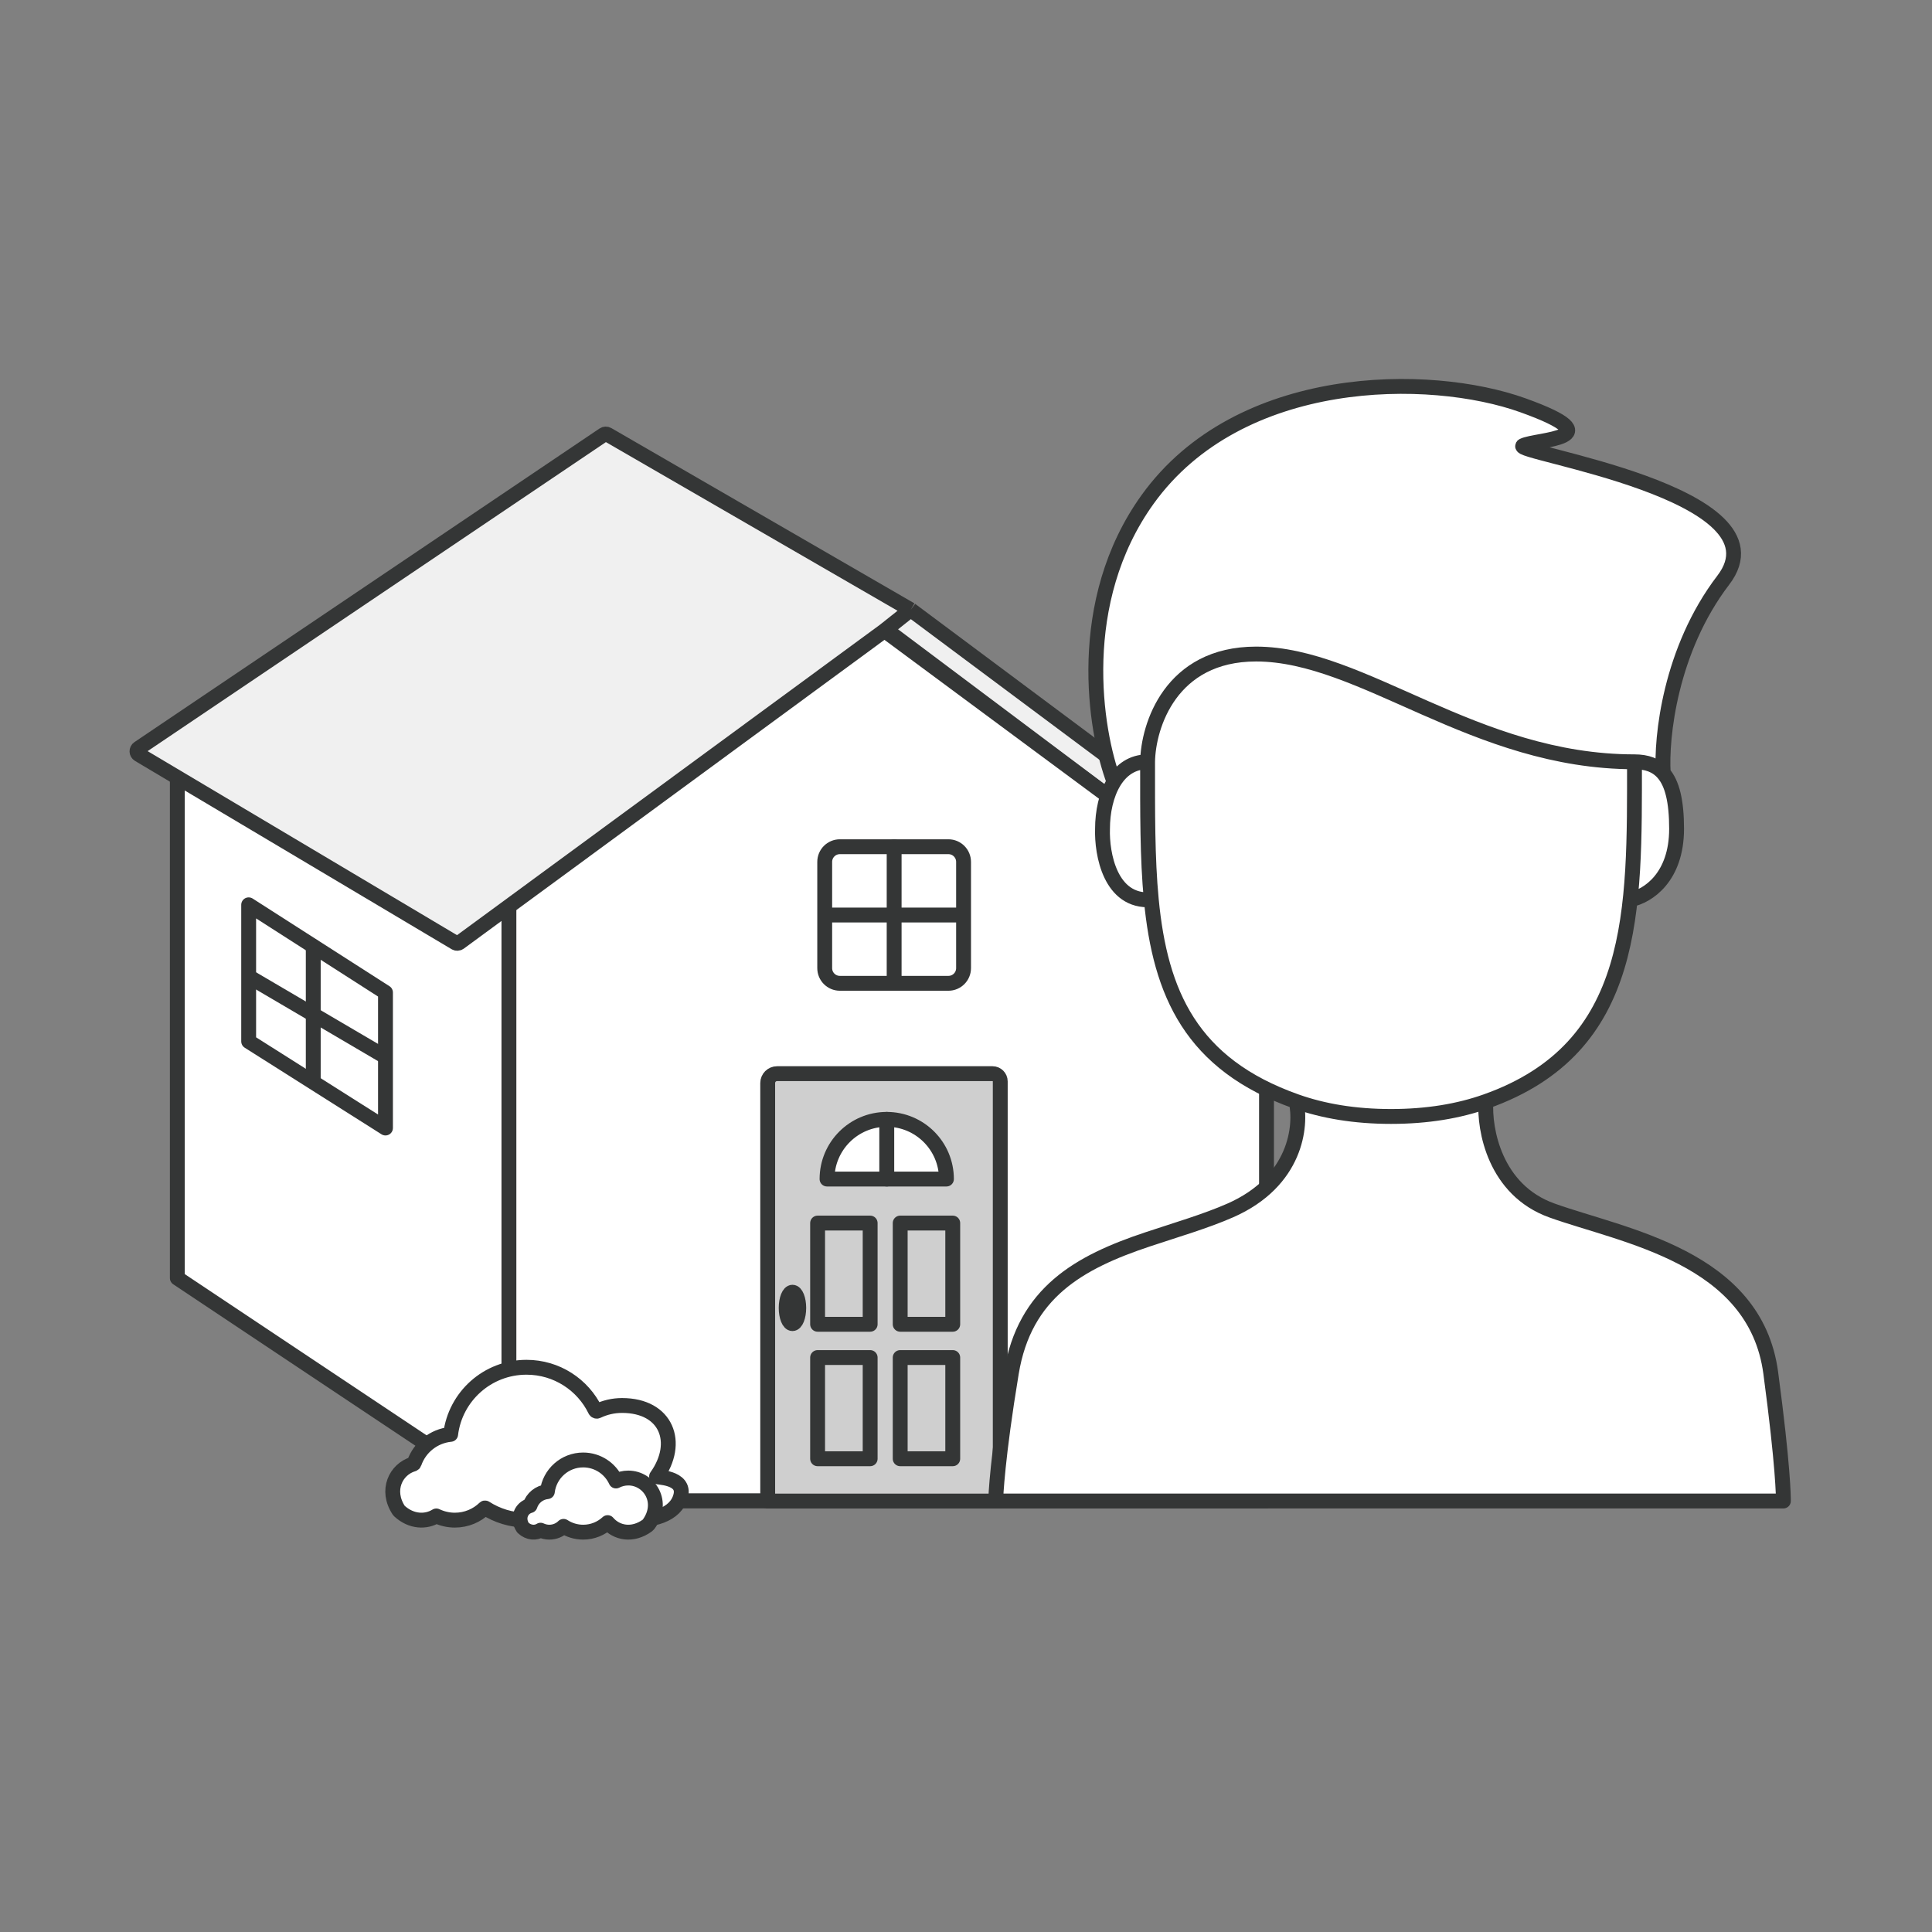 <svg width="130" height="130" viewBox="0 0 130 130" fill="none" xmlns="http://www.w3.org/2000/svg">
<rect x="0" y="0" width="130" height="130" fill="#808080" stroke="none"/>
<path d="M66.002 100.983H34.407L11.932 85.999V49.998L38.967 31.603L58.185 42.026L66.002 100.983Z" fill="white"/>
<path d="M66.002 100.983H34.407L11.932 85.999V49.998L38.967 31.603L58.185 42.026L66.002 100.983Z" stroke="#343636" stroke-miterlimit="10" stroke-linecap="round" stroke-linejoin="round"/>
<path d="M85.22 100.983H34.244V60.421L59.732 41.863L85.22 60.421V100.983Z" fill="white"/>
<path d="M85.22 100.983H34.244V60.421L59.732 41.863L85.22 60.421V100.983Z" stroke="#343636" stroke-miterlimit="10" stroke-linecap="round" stroke-linejoin="round"/>
<path d="M11.931 49.843L31.149 60.267" stroke="#343636" stroke-miterlimit="10" stroke-linecap="round" stroke-linejoin="round"/>
<path d="M60.031 42.047L61.062 41.016L86.835 60.088V62.15L60.031 42.047Z" fill="#F0F0F0"/>
<path d="M9.327 50.348C9.175 50.451 9.181 50.677 9.339 50.77L30.641 63.439C30.727 63.491 30.835 63.485 30.916 63.426L59.515 42.433L61.279 41.031L40.886 29.238C40.803 29.19 40.7 29.194 40.621 29.247L9.327 50.348Z" fill="#F0F0F0"/>
<path d="M61.279 41.031L40.886 29.238C40.803 29.19 40.7 29.194 40.621 29.247L9.327 50.348C9.175 50.451 9.181 50.677 9.339 50.77L30.641 63.439C30.727 63.491 30.835 63.485 30.916 63.426L59.515 42.433M61.279 41.031L86.734 60.013C86.798 60.06 86.835 60.134 86.835 60.213V62.169C86.835 62.374 86.601 62.492 86.436 62.37L59.515 42.433M61.279 41.031L59.515 42.433" stroke="#343636" stroke-miterlimit="10"/>
<path d="M67.305 101.004H51.657V72.875C51.657 72.527 51.94 72.244 52.288 72.244H66.785C67.073 72.244 67.305 72.477 67.305 72.764V101.004Z" fill="#CFCFCF"/>
<path d="M67.305 101.004H51.657V72.875C51.657 72.527 51.94 72.244 52.288 72.244H66.785C67.073 72.244 67.305 72.477 67.305 72.764V101.004Z" stroke="#343636" stroke-miterlimit="10" stroke-linecap="round" stroke-linejoin="round"/>
<path d="M53.746 88.007C53.746 88.591 53.557 89.064 53.323 89.064C53.089 89.064 52.9 88.591 52.9 88.007C52.9 87.423 53.089 86.95 53.323 86.95C53.557 86.95 53.746 87.423 53.746 88.007Z" fill="#CFCFCF"/>
<path d="M53.746 88.007C53.746 88.591 53.557 89.064 53.323 89.064C53.089 89.064 52.9 88.591 52.9 88.007C52.9 87.423 53.089 86.95 53.323 86.95C53.557 86.95 53.746 87.423 53.746 88.007Z" stroke="#343636" stroke-miterlimit="10" stroke-linecap="round" stroke-linejoin="round"/>
<path d="M58.551 89.108H55.015V82.297H58.551V89.108Z" fill="#CFCFCF" stroke="#343636" stroke-miterlimit="10" stroke-linecap="round" stroke-linejoin="round"/>
<path d="M64.108 89.108H60.572V82.297H64.108V89.108Z" fill="#CFCFCF" stroke="#343636" stroke-miterlimit="10" stroke-linecap="round" stroke-linejoin="round"/>
<path d="M58.551 98.157H55.015V91.346H58.551V98.157Z" fill="#CFCFCF" stroke="#343636" stroke-miterlimit="10" stroke-linecap="round" stroke-linejoin="round"/>
<path d="M64.108 98.157H60.572V91.346H64.108V98.157Z" fill="#CFCFCF" stroke="#343636" stroke-miterlimit="10" stroke-linecap="round" stroke-linejoin="round"/>
<path d="M63.684 79.336H59.667V75.319C61.886 75.319 63.684 77.117 63.684 79.336Z" fill="white"/>
<path d="M63.684 79.336H59.667V75.319C61.886 75.319 63.684 77.117 63.684 79.336Z" stroke="#343636" stroke-miterlimit="10" stroke-linecap="round" stroke-linejoin="round"/>
<path d="M55.649 79.336H59.667V75.319C57.448 75.319 55.649 77.117 55.649 79.336Z" fill="white"/>
<path d="M55.649 79.336H59.667V75.319C57.448 75.319 55.649 77.117 55.649 79.336Z" stroke="#343636" stroke-miterlimit="10" stroke-linecap="round" stroke-linejoin="round"/>
<path d="M63.816 66.165H56.514C55.949 66.165 55.493 65.708 55.493 65.145V57.995C55.493 57.431 55.949 56.974 56.514 56.974H63.816C64.379 56.974 64.836 57.431 64.836 57.995V65.145C64.836 65.708 64.379 66.165 63.816 66.165Z" stroke="#343636" stroke-miterlimit="10" stroke-linecap="round" stroke-linejoin="round"/>
<path d="M25.938 75.902L16.732 70.074V60.883L25.938 66.781V75.902Z" stroke="#343636" stroke-miterlimit="10" stroke-linecap="round" stroke-linejoin="round"/>
<path d="M60.165 56.974V66.165" stroke="#343636" stroke-miterlimit="10" stroke-linecap="round" stroke-linejoin="round"/>
<path d="M64.862 61.57H55.415" stroke="#343636" stroke-miterlimit="10"/>
<path d="M21.078 63.687V72.68" stroke="#343636" stroke-miterlimit="10" stroke-linecap="round" stroke-linejoin="round"/>
<path d="M25.951 71.123L16.782 65.74" stroke="#343636" stroke-miterlimit="10"/>
<path d="M44.179 99.351C44.126 99.424 46.133 99.351 45.807 100.654C45.153 103.273 39.257 102.267 38.997 100.843C38.077 101.733 36.814 102.287 35.427 102.287C34.401 102.287 33.451 101.984 32.652 101.471C32.639 101.463 32.623 101.465 32.613 101.475C32.094 101.979 31.387 102.287 30.606 102.287C30.162 102.287 29.737 102.184 29.358 102.004C28.68 102.426 27.683 102.424 26.865 101.665C26.855 101.656 26.845 101.644 26.837 101.633C25.936 100.272 26.635 98.862 27.799 98.516C27.833 98.505 27.86 98.48 27.872 98.446C28.233 97.4 29.179 96.628 30.323 96.514C30.631 93.968 32.798 92 35.427 92C37.464 92 39.222 93.181 40.053 94.894C40.081 94.951 40.146 94.973 40.203 94.946C40.704 94.707 41.26 94.572 41.857 94.572C44.859 94.572 45.807 97.071 44.179 99.351Z" fill="white"/>
<path d="M44.179 99.351C44.126 99.424 46.133 99.351 45.807 100.654C45.153 103.273 39.257 102.267 38.997 100.843C38.077 101.733 36.814 102.287 35.427 102.287C34.401 102.287 33.451 101.984 32.652 101.471C32.639 101.463 32.623 101.465 32.613 101.475C32.094 101.979 31.387 102.287 30.606 102.287C30.162 102.287 29.737 102.184 29.358 102.004C28.68 102.426 27.683 102.424 26.865 101.665C26.855 101.656 26.845 101.644 26.837 101.633C25.936 100.272 26.635 98.862 27.799 98.516C27.833 98.505 27.86 98.48 27.872 98.446C28.233 97.4 29.179 96.628 30.323 96.514C30.631 93.968 32.798 92 35.427 92C37.464 92 39.222 93.181 40.053 94.894C40.081 94.951 40.146 94.973 40.203 94.946C40.704 94.707 41.26 94.572 41.857 94.572C44.859 94.572 45.807 97.071 44.179 99.351Z" stroke="#343636" stroke-miterlimit="10" stroke-linecap="round" stroke-linejoin="round"/>
<path d="M43.628 102.584C43.611 102.605 43.591 102.625 43.569 102.641C42.55 103.386 41.474 103.141 40.886 102.453C40.455 102.851 39.875 103.096 39.24 103.096C38.752 103.096 38.299 102.951 37.92 102.705C37.674 102.948 37.337 103.096 36.963 103.096C36.754 103.096 36.553 103.048 36.374 102.963C36.052 103.163 35.577 103.161 35.189 102.796C34.749 102.141 35.096 101.459 35.664 101.308C35.828 100.801 36.28 100.424 36.83 100.37C36.975 99.168 37.999 98.238 39.24 98.238C40.221 98.238 41.065 98.818 41.448 99.653C41.697 99.526 41.976 99.453 42.276 99.453C43.7 99.453 44.746 101.092 43.628 102.584Z" fill="white"/>
<path d="M43.628 102.584C43.611 102.605 43.591 102.625 43.569 102.641C42.55 103.386 41.474 103.141 40.886 102.453C40.455 102.851 39.875 103.096 39.24 103.096C38.752 103.096 38.299 102.951 37.92 102.705C37.674 102.948 37.337 103.096 36.963 103.096C36.754 103.096 36.553 103.048 36.374 102.963C36.052 103.163 35.577 103.161 35.189 102.796C34.749 102.141 35.096 101.459 35.664 101.308C35.828 100.801 36.28 100.424 36.83 100.37C36.975 99.168 37.999 98.238 39.24 98.238C40.221 98.238 41.065 98.818 41.448 99.653C41.697 99.526 41.976 99.453 42.276 99.453C43.7 99.453 44.746 101.092 43.628 102.584Z" stroke="#343636" stroke-miterlimit="10" stroke-linecap="round" stroke-linejoin="round"/>
<path d="M82.78 81.449C87.228 79.494 87.591 75.747 87.217 74.117C80.147 71.616 78.074 66.841 77.468 60.539C74.704 60.737 74.129 57.441 74.186 55.769C74.186 54.642 74.429 53.47 74.96 52.603C73.654 49.135 72.278 40.481 77.219 33.606C83.396 25.012 96.195 25.012 102.483 27.274C108.771 29.535 103.381 29.535 102.483 29.987C101.585 30.44 120.449 33.154 115.958 39.034C112.364 43.738 111.766 49.65 111.915 52.018C112.523 52.711 112.814 53.916 112.814 55.769C112.814 59.026 110.889 60.306 109.692 60.539C109.036 66.63 106.903 71.669 99.984 74.117C99.86 75.986 100.574 80.069 104.421 81.449C109.23 83.174 118.101 84.539 119.149 92.375C120 98.739 120 100.76 120 101H67C67 100.712 67.11 98.072 68.052 92.375C68.943 86.986 72.592 84.937 77.219 83.395C79.168 82.746 81.132 82.173 82.78 81.449Z" fill="white"/>
<path d="M77.219 51.26C77.219 54.613 77.198 57.728 77.468 60.539M77.219 51.26C77.256 48.843 78.768 44.009 84.517 44.009C91.703 44.009 99.202 51.26 109.981 51.26M77.219 51.26C76.193 51.26 75.453 51.8 74.96 52.603M109.981 51.26C109.981 61.225 110.207 70.5 99.984 74.117M109.981 51.26C110.815 51.26 111.456 51.493 111.915 52.018M87.217 74.117C89.035 74.761 91.149 75.124 93.6 75.124C96.052 75.124 98.166 74.761 99.984 74.117M87.217 74.117C87.591 75.747 87.228 79.494 82.78 81.449C81.132 82.173 79.168 82.746 77.219 83.395C72.592 84.937 68.943 86.986 68.052 92.375C67.11 98.072 67 100.712 67 101H120C120 100.76 120 98.739 119.149 92.375C118.101 84.539 109.23 83.174 104.421 81.449C100.574 80.069 99.86 75.986 99.984 74.117M87.217 74.117C80.147 71.616 78.074 66.841 77.468 60.539M77.468 60.539C74.704 60.737 74.129 57.441 74.186 55.769C74.186 54.642 74.429 53.47 74.96 52.603M109.692 60.539C110.889 60.306 112.814 59.026 112.814 55.769C112.814 53.916 112.523 52.711 111.915 52.018M111.915 52.018C111.766 49.65 112.364 43.738 115.958 39.034C120.449 33.154 101.585 30.44 102.483 29.987C103.381 29.535 108.771 29.535 102.483 27.274C96.195 25.012 83.396 25.012 77.219 33.606C72.278 40.481 73.654 49.135 74.96 52.603" stroke="#343636" stroke-linecap="round" stroke-linejoin="round"/>
</svg>
